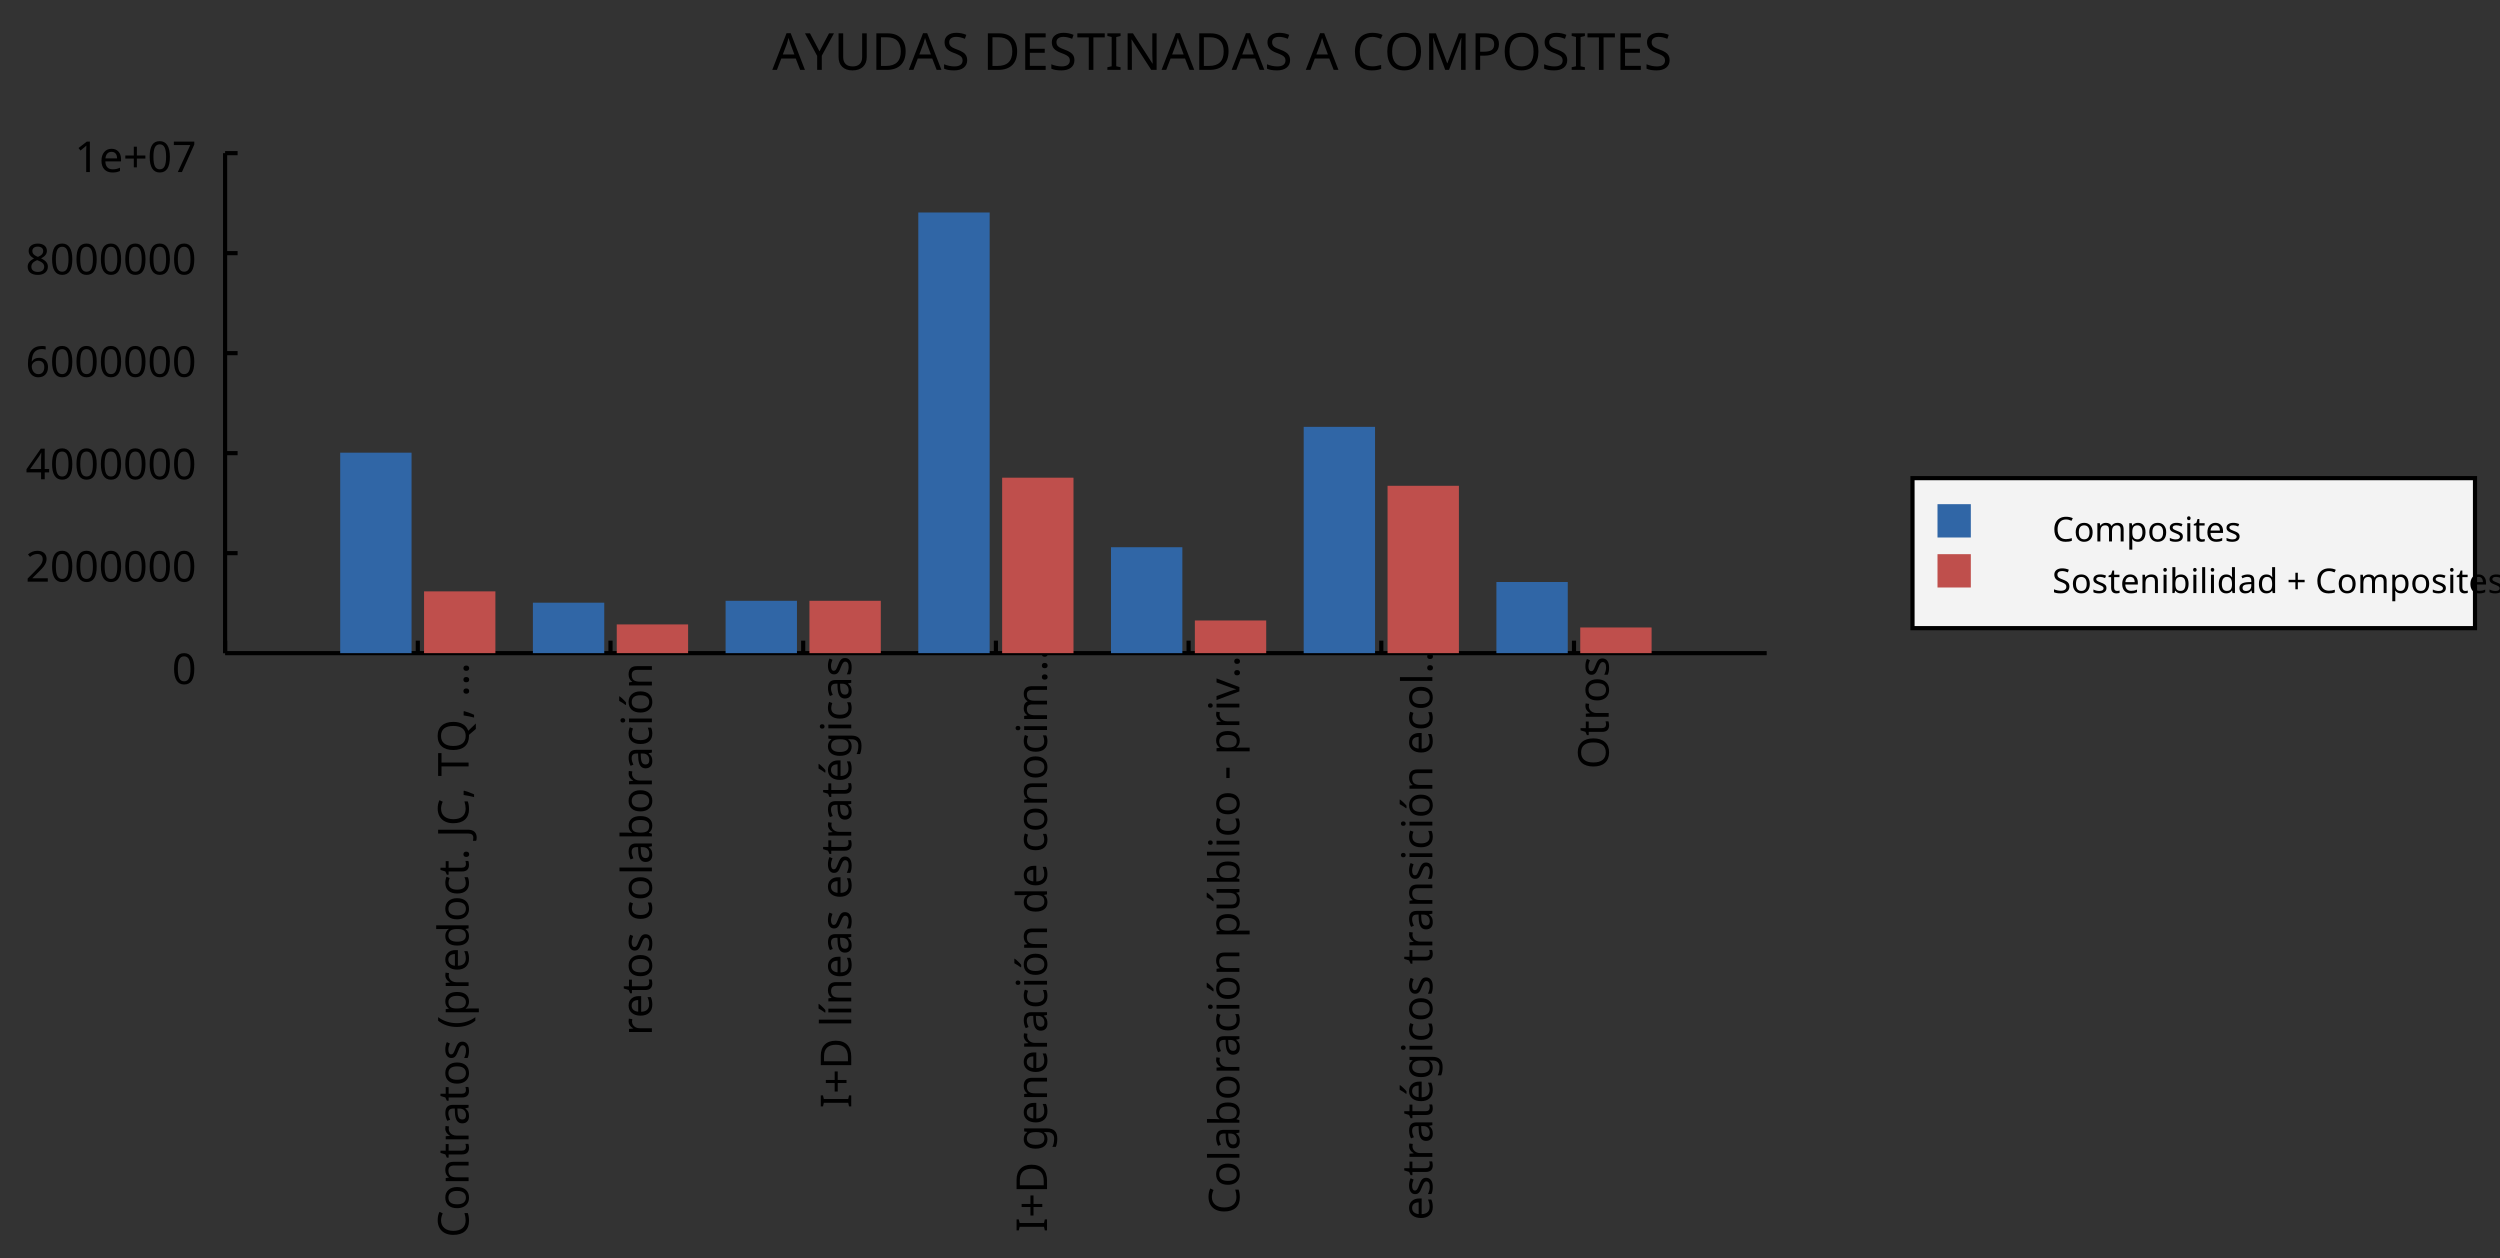 <?xml version="1.0"?>
<svg xmlns="http://www.w3.org/2000/svg" version="1.1" xmlns:xlink="http://www.w3.org/1999/xlink" fill="black" stroke="none" width="600" height="302" viewBox="0 0 600 302">
	<rect x="0" y="0" width="600" height="302" fill="#333333" stroke="none"/>
	<defs>
		<path fill="black" d="  M 1116,0  L 940,-453  L 360,-453  L 186,0  L 0,0  L 571,-1468  L 737,-1468  L 1307,0  L 1116,0  Z   M 885,-616  L 721,-1059  L 651,-1278  Q 621,-1158 588,-1059  L 422,-616  L 885,-616  Z    " id="r65" />
		<path fill="black" d="  M 580,-743  L 961,-1462  L 1159,-1462  L 672,-567  L 672,0  L 487,0  L 487,-559  L 0,-1462  L 201,-1462  L 580,-743  Z    " id="r89" />
		<path fill="black" d="  M 1311,-1462  L 1311,-516  Q 1311,-266 1160,-123  Q 1009,20 741,20  Q 476,20 330,-124  Q 184,-269 184,-520  L 184,-1462  L 369,-1462  L 369,-514  Q 369,-335 464,-237  Q 560,-139 752,-139  Q 933,-139 1030,-236  Q 1128,-333 1128,-516  L 1128,-1462  L 1311,-1462  Z    " id="r85" />
		<path fill="black" d="  M 1370,-745  Q 1370,-383 1172,-191  Q 975,0 606,0  L 199,0  L 199,-1462  L 649,-1462  Q 990,-1462 1180,-1274  Q 1370,-1087 1370,-745  Z   M 1176,-739  Q 1176,-1018 1038,-1161  Q 901,-1305 623,-1305  L 383,-1305  L 383,-158  L 582,-158  Q 1176,-158 1176,-739  Z    " id="r68" />
		<path fill="black" d="  M 1028,-391  Q 1028,-200 890,-90  Q 752,20 506,20  Q 246,20 104,-49  L 104,-225  Q 197,-185 307,-162  Q 418,-139 514,-139  Q 678,-139 761,-202  Q 844,-265 844,-375  Q 844,-448 814,-495  Q 784,-542 713,-583  Q 643,-624 500,-676  Q 297,-750 210,-850  Q 123,-951 123,-1110  Q 123,-1281 251,-1382  Q 380,-1483 590,-1483  Q 809,-1483 993,-1401  L 936,-1243  Q 748,-1321 586,-1321  Q 456,-1321 382,-1265  Q 309,-1209 309,-1108  Q 309,-1036 337,-988  Q 366,-941 429,-902  Q 493,-863 629,-813  Q 792,-753 872,-696  Q 952,-640 990,-566  Q 1028,-493 1028,-391  Z    " id="r83" />
		<path fill="black" d="  M 1016,0  L 199,0  L 199,-1462  L 1016,-1462  L 1016,-1300  L 383,-1300  L 383,-844  L 979,-844  L 979,-684  L 383,-684  L 383,-162  L 1016,-162  L 1016,0  Z    " id="r69" />
		<path fill="black" d="  M 662,0  L 477,0  L 477,-1300  L 20,-1300  L 20,-1462  L 1116,-1462  L 1116,-1300  L 662,-1300  L 662,0  Z    " id="r84" />
		<path fill="black" d="  M 610,0  L 82,0  L 82,-106  L 254,-145  L 254,-1315  L 82,-1356  L 82,-1462  L 610,-1462  L 610,-1356  L 438,-1315  L 438,-145  L 610,-106  L 610,0  Z    " id="r73" />
		<path fill="black" d="  M 1358,0  L 1143,0  L 360,-1214  L 352,-1214  L 357,-1133  Q 369,-951 369,-817  L 369,0  L 199,0  L 199,-1462  L 412,-1462  L 457,-1391  L 937,-649  L 1192,-252  L 1200,-252  Q 1198,-276 1192,-423  Q 1186,-571 1186,-637  L 1186,-1462  L 1358,-1462  L 1358,0  Z    " id="r78" />
		<path fill="black" d="  M 825,-1321  Q 589,-1321 454,-1163  Q 319,-1005 319,-731  Q 319,-448 450,-294  Q 581,-141 823,-141  Q 979,-141 1174,-199  L 1174,-39  Q 1081,-5 995,7  Q 909,20 797,20  Q 474,20 299,-176  Q 125,-373 125,-733  Q 125,-959 208,-1129  Q 292,-1299 451,-1391  Q 611,-1483 827,-1483  Q 1059,-1483 1231,-1397  L 1157,-1241  Q 982,-1321 825,-1321  Z    " id="r67" />
		<path fill="black" d="  M 1475,-733  Q 1475,-382 1297,-181  Q 1120,20 801,20  Q 478,20 301,-177  Q 125,-375 125,-735  Q 125,-1092 300,-1288  Q 476,-1485 803,-1485  Q 1121,-1485 1298,-1285  Q 1475,-1086 1475,-733  Z   M 319,-733  Q 319,-443 442,-291  Q 565,-139 801,-139  Q 1036,-139 1158,-289  Q 1280,-439 1280,-733  Q 1280,-1026 1159,-1174  Q 1038,-1323 803,-1323  Q 565,-1323 442,-1172  Q 319,-1022 319,-733  Z    " id="r79" />
		<path fill="black" d="  M 844,0  L 362,-1282  L 354,-1282  Q 369,-1122 369,-887  L 369,0  L 199,0  L 199,-1462  L 471,-1462  L 922,-264  L 930,-264  L 1389,-1462  L 1659,-1462  L 1659,0  L 1477,0  L 1477,-899  Q 1477,-1049 1491,-1280  L 1483,-1280  L 995,0  L 844,0  Z    " id="r77" />
		<path fill="black" d="  M 1135,-1032  Q 1135,-808 982,-688  Q 829,-569 551,-569  L 383,-569  L 383,0  L 199,0  L 199,-1462  L 586,-1462  Q 1135,-1462 1135,-1032  Z   M 383,-727  L 530,-727  Q 748,-727 846,-797  Q 944,-868 944,-1024  Q 944,-1165 853,-1235  Q 762,-1305 569,-1305  L 383,-1305  L 383,-727  Z    " id="r80" />
		<path fill="black" d="  M 1071,-733  Q 1071,-352 950,-166  Q 830,20 584,20  Q 346,20 223,-171  Q 100,-363 100,-733  Q 100,-1115 218,-1300  Q 337,-1485 584,-1485  Q 822,-1485 946,-1293  Q 1071,-1101 1071,-733  Z   M 281,-733  Q 281,-415 353,-274  Q 426,-133 584,-133  Q 744,-133 816,-277  Q 889,-422 889,-733  Q 889,-1041 816,-1186  Q 744,-1331 584,-1331  Q 424,-1331 352,-1189  Q 281,-1047 281,-733  Z    " id="r48" />
		<path fill="black" d="  M 584,-1483  Q 784,-1483 903,-1390  Q 1022,-1297 1022,-1133  Q 1022,-1023 955,-936  Q 889,-849 743,-774  Q 920,-688 994,-594  Q 1069,-501 1069,-379  Q 1069,-197 940,-88  Q 811,20 590,20  Q 356,20 228,-82  Q 100,-184 100,-373  Q 100,-623 403,-764  Q 267,-842 207,-932  Q 147,-1022 147,-1135  Q 147,-1294 266,-1388  Q 386,-1483 584,-1483  Z   M 276,-371  Q 276,-255 358,-189  Q 441,-123 586,-123  Q 729,-123 811,-190  Q 893,-258 893,-377  Q 893,-473 815,-548  Q 737,-623 553,-690  Q 408,-628 342,-552  Q 276,-476 276,-371  Z   M 582,-1337  Q 464,-1337 394,-1281  Q 324,-1225 324,-1126  Q 324,-1063 351,-1015  Q 378,-967 429,-929  Q 480,-891 592,-844  Q 729,-901 786,-969  Q 844,-1037 844,-1126  Q 844,-1226 773,-1281  Q 702,-1337 582,-1337  Z    " id="r56" />
		<path fill="black" d="  M 1128,-551  Q 1128,-282 992,-131  Q 856,20 616,20  Q 467,20 352,-49  Q 237,-119 175,-249  Q 113,-379 113,-551  Q 113,-819 247,-968  Q 381,-1118 623,-1118  Q 855,-1118 991,-965  Q 1128,-813 1128,-551  Z   M 299,-551  Q 299,-344 380,-236  Q 462,-129 621,-129  Q 778,-129 860,-236  Q 942,-344 942,-551  Q 942,-758 859,-862  Q 777,-967 618,-967  Q 299,-967 299,-551  Z    " id="r111" />
		<path fill="black" d="  M 922,0  L 922,-702  Q 922,-836 862,-901  Q 803,-967 676,-967  Q 507,-967 430,-873  Q 354,-780 354,-569  L 354,0  L 174,0  L 174,-1098  L 319,-1098  L 346,-948  L 356,-948  Q 407,-1029 499,-1073  Q 591,-1118 702,-1118  Q 904,-1118 1002,-1020  Q 1100,-922 1100,-715  L 1100,0  L 922,0  Z    " id="r110" />
		<path fill="black" d="  M 541,-127  Q 576,-127 623,-134  Q 670,-141 694,-150  L 694,-12  Q 669,-1 616,9  Q 564,20 510,20  Q 188,20 188,-319  L 188,-958  L 33,-958  L 33,-1044  L 190,-1116  L 262,-1350  L 369,-1350  L 369,-1098  L 686,-1098  L 686,-958  L 369,-958  L 369,-324  Q 369,-229 414,-178  Q 460,-127 541,-127  Z    " id="r116" />
		<path fill="black" d="  M 686,-1118  Q 759,-1118 815,-1106  L 793,-940  Q 732,-954 674,-954  Q 587,-954 512,-906  Q 438,-858 396,-773  Q 354,-689 354,-586  L 354,0  L 174,0  L 174,-1098  L 322,-1098  L 342,-897  L 350,-897  Q 413,-1006 499,-1062  Q 585,-1118 686,-1118  Z    " id="r114" />
		<path fill="black" d="  M 852,0  L 817,-156  L 809,-156  Q 727,-53 645,-16  Q 564,20 440,20  Q 278,20 186,-65  Q 94,-150 94,-305  Q 94,-639 621,-655  L 807,-662  L 807,-727  Q 807,-852 753,-911  Q 699,-971 580,-971  Q 493,-971 415,-945  Q 338,-919 270,-887  L 215,-1022  Q 298,-1066 396,-1091  Q 494,-1116 590,-1116  Q 789,-1116 886,-1028  Q 983,-940 983,-748  L 983,0  L 852,0  Z   M 481,-125  Q 632,-125 718,-206  Q 805,-288 805,-438  L 805,-537  L 643,-530  Q 454,-523 367,-470  Q 281,-417 281,-303  Q 281,-217 333,-171  Q 386,-125 481,-125  Z    " id="r97" />
		<path fill="black" d="  M 889,-303  Q 889,-149 774,-64  Q 659,20 451,20  Q 234,20 106,-49  L 106,-213  Q 287,-125 455,-125  Q 591,-125 653,-169  Q 715,-213 715,-287  Q 715,-352 655,-397  Q 596,-442 444,-500  Q 289,-560 226,-602  Q 163,-645 133,-698  Q 104,-751 104,-827  Q 104,-962 214,-1040  Q 324,-1118 516,-1118  Q 703,-1118 866,-1044  L 805,-901  Q 638,-971 504,-971  Q 392,-971 334,-935  Q 276,-900 276,-838  Q 276,-778 326,-738  Q 376,-699 559,-629  Q 696,-578 761,-534  Q 827,-490 858,-435  Q 889,-380 889,-303  Z    " id="r115" />
		<path fill="black" d="  M 82,-561  Q 82,-826 159,-1057  Q 237,-1288 383,-1462  L 553,-1462  Q 409,-1269 336,-1038  Q 264,-807 264,-563  Q 264,-323 338,-94  Q 412,135 551,324  L 383,324  Q 236,154 159,-73  Q 82,-300 82,-561  Z    " id="r40" />
		<path fill="black" d="  M 694,20  Q 473,20 354,-139  L 342,-139  L 346,-98  Q 354,-20 354,41  L 354,492  L 174,492  L 174,-1098  L 322,-1098  L 346,-948  L 354,-948  Q 418,-1038 502,-1078  Q 586,-1118 696,-1118  Q 910,-1118 1028,-969  Q 1147,-821 1147,-551  Q 1147,-282 1028,-131  Q 909,20 694,20  Z   M 664,-967  Q 501,-967 428,-875  Q 356,-783 354,-586  L 354,-551  Q 354,-328 428,-228  Q 502,-129 668,-129  Q 806,-129 883,-241  Q 961,-353 961,-553  Q 961,-754 883,-860  Q 806,-967 664,-967  Z    " id="r112" />
		<path fill="black" d="  M 641,20  Q 394,20 253,-129  Q 113,-279 113,-541  Q 113,-805 244,-961  Q 375,-1118 598,-1118  Q 805,-1118 928,-984  Q 1051,-851 1051,-623  L 1051,-514  L 299,-514  Q 304,-327 394,-230  Q 484,-133 649,-133  Q 737,-133 816,-148  Q 895,-164 1001,-209  L 1001,-51  Q 910,-12 830,4  Q 750,20 641,20  Z   M 596,-971  Q 467,-971 392,-888  Q 317,-805 303,-657  L 862,-657  Q 860,-811 791,-891  Q 722,-971 596,-971  Z    " id="r101" />
		<path fill="black" d="  M 563,20  Q 349,20 231,-128  Q 113,-276 113,-547  Q 113,-816 231,-967  Q 350,-1118 565,-1118  Q 786,-1118 905,-956  L 918,-956  Q 915,-976 910,-1036  Q 905,-1097 905,-1118  L 905,-1556  L 1085,-1556  L 1085,0  L 940,0  L 913,-147  L 905,-147  Q 790,20 563,20  Z   M 592,-129  Q 756,-129 831,-218  Q 907,-308 907,-512  L 907,-545  Q 907,-774 830,-871  Q 754,-969 590,-969  Q 451,-969 375,-858  Q 299,-748 299,-543  Q 299,-339 374,-234  Q 450,-129 592,-129  Z    " id="r100" />
		<path fill="black" d="  M 614,20  Q 377,20 245,-125  Q 113,-271 113,-543  Q 113,-819 246,-968  Q 380,-1118 627,-1118  Q 707,-1118 785,-1101  Q 864,-1085 915,-1059  L 860,-909  Q 721,-961 623,-961  Q 457,-961 378,-856  Q 299,-752 299,-545  Q 299,-346 378,-240  Q 457,-135 612,-135  Q 757,-135 897,-199  L 897,-39  Q 783,20 614,20  Z    " id="r99" />
		<path fill="black" d="  M 147,-111  Q 147,-177 179,-212  Q 212,-248 272,-248  Q 333,-248 367,-212  Q 401,-177 401,-111  Q 401,-46 367,-8  Q 333,29 272,29  Q 213,29 180,-8  Q 147,-45 147,-111  Z    " id="r46" />
		<path fill="black" d="  M -8,389  Q -102,389 -160,362  L -160,207  Q -89,227 -12,227  Q 88,227 138,166  Q 188,106 188,-8  L 188,-1462  L 373,-1462  L 373,-23  Q 373,175 274,282  Q 176,389 -8,389  Z    " id="r74" />
		<path fill="black" d="  M 379,-238  L 393,-215  Q 338,-1 217,264  L 84,264  Q 149,14 186,-238  L 379,-238  Z    " id="r44" />
		<path fill="black" d="  M 1475,-733  Q 1475,-456 1364,-271  Q 1253,-86 1049,-16  L 1399,348  L 1135,348  L 852,18  L 801,20  Q 478,20 301,-177  Q 125,-375 125,-735  Q 125,-1092 300,-1288  Q 476,-1485 803,-1485  Q 1121,-1485 1298,-1285  Q 1475,-1086 1475,-733  Z   M 319,-733  Q 319,-443 442,-291  Q 565,-139 801,-139  Q 1036,-139 1158,-289  Q 1280,-439 1280,-733  Q 1280,-1026 1159,-1174  Q 1038,-1323 803,-1323  Q 565,-1323 442,-1172  Q 319,-1022 319,-733  Z    " id="r81" />
		<path fill="black" d="  M 383,-760  L 602,-760  Q 780,-760 862,-830  Q 944,-900 944,-1038  Q 944,-1176 861,-1239  Q 778,-1303 592,-1303  L 383,-1303  L 383,-760  Z   M 383,-604  L 383,0  L 199,0  L 199,-1462  L 602,-1462  Q 874,-1462 1004,-1358  Q 1135,-1255 1135,-1047  Q 1135,-756 842,-655  L 1243,0  L 1028,0  L 674,-604  L 383,-604  Z    " id="r82" />
		<path fill="black" d="  M 532,-561  Q 532,-298 454,-71  Q 377,156 231,324  L 63,324  Q 202,136 276,-93  Q 350,-323 350,-563  Q 350,-807 277,-1038  Q 205,-1269 61,-1462  L 231,-1462  Q 378,-1287 455,-1055  Q 532,-824 532,-561  Z    " id="r41" />
		<path fill="black" d="  M 354,0  L 174,0  L 174,-1556  L 354,-1556  L 354,0  Z    " id="r108" />
		<path fill="black" d="  M 694,-1116  Q 911,-1116 1029,-966  Q 1147,-817 1147,-549  Q 1147,-277 1027,-128  Q 907,20 694,20  Q 583,20 496,-20  Q 409,-60 354,-139  L 340,-139  Q 309,-19 303,0  L 174,0  L 174,-1556  L 354,-1556  L 354,-1178  Q 354,-1065 344,-952  L 354,-952  Q 465,-1116 694,-1116  Z   M 664,-967  Q 498,-967 426,-873  Q 354,-779 354,-555  L 354,-547  Q 354,-322 427,-225  Q 501,-129 668,-129  Q 816,-129 888,-237  Q 961,-346 961,-551  Q 961,-759 888,-863  Q 815,-967 664,-967  Z    " id="r98" />
		<path fill="black" d="  M 354,0  L 174,0  L 174,-1098  L 354,-1098  L 354,0  Z   M 160,-1395  Q 160,-1455 190,-1482  Q 221,-1509 266,-1509  Q 308,-1509 339,-1482  Q 371,-1455 371,-1395  Q 371,-1336 339,-1308  Q 308,-1280 266,-1280  Q 221,-1280 190,-1308  Q 160,-1336 160,-1395  Z    " id="r105" />
		<path fill="black" d="  M 1128,-551  Q 1128,-282 992,-131  Q 856,20 616,20  Q 467,20 352,-49  Q 237,-119 175,-249  Q 113,-379 113,-551  Q 113,-819 247,-968  Q 381,-1118 623,-1118  Q 855,-1118 991,-965  Q 1128,-813 1128,-551  Z   M 299,-551  Q 299,-344 380,-236  Q 462,-129 621,-129  Q 778,-129 860,-236  Q 942,-344 942,-551  Q 942,-758 859,-862  Q 777,-967 618,-967  Q 299,-967 299,-551  Z   M 477,-1266  Q 515,-1314 573,-1402  Q 632,-1491 672,-1569  L 889,-1569  L 889,-1548  Q 845,-1484 752,-1387  Q 659,-1290 596,-1241  L 477,-1241  L 477,-1266  Z    " id="r243" />
		<path fill="black" d="  M 657,-795  L 1065,-795  L 1065,-649  L 657,-649  L 657,-227  L 510,-227  L 510,-649  L 102,-649  L 102,-795  L 510,-795  L 510,-1219  L 657,-1219  L 657,-795  Z    " id="r43" />
		<path fill="black" d="  M 354,0  L 174,0  L 174,-1098  L 354,-1098  L 354,0  Z   M 167,-1266  Q 205,-1314 263,-1402  Q 322,-1491 362,-1569  L 579,-1569  L 579,-1548  Q 535,-1484 442,-1387  Q 349,-1290 286,-1241  L 167,-1241  L 167,-1266  Z    " id="r237" />
		<path fill="black" d="  M 641,20  Q 394,20 253,-129  Q 113,-279 113,-541  Q 113,-805 244,-961  Q 375,-1118 598,-1118  Q 805,-1118 928,-984  Q 1051,-851 1051,-623  L 1051,-514  L 299,-514  Q 304,-327 394,-230  Q 484,-133 649,-133  Q 737,-133 816,-148  Q 895,-164 1001,-209  L 1001,-51  Q 910,-12 830,4  Q 750,20 641,20  Z   M 596,-971  Q 467,-971 392,-888  Q 317,-805 303,-657  L 862,-657  Q 860,-811 791,-891  Q 722,-971 596,-971  Z   M 467,-1266  Q 505,-1314 563,-1402  Q 622,-1491 662,-1569  L 879,-1569  L 879,-1548  Q 835,-1484 742,-1387  Q 649,-1290 586,-1241  L 467,-1241  L 467,-1266  Z    " id="r233" />
		<path fill="black" d="  M 592,-127  Q 758,-127 833,-216  Q 909,-306 909,-504  L 909,-547  Q 909,-767 833,-867  Q 757,-967 588,-967  Q 450,-967 374,-857  Q 299,-748 299,-545  Q 299,-341 372,-234  Q 446,-127 592,-127  Z   M 907,-10  L 913,-145  L 905,-145  Q 794,20 565,20  Q 352,20 232,-128  Q 113,-277 113,-547  Q 113,-812 233,-965  Q 354,-1118 563,-1118  Q 786,-1118 907,-952  L 918,-952  L 942,-1098  L 1085,-1098  L 1085,18  Q 1085,254 965,373  Q 846,492 594,492  Q 354,492 199,422  L 199,256  Q 359,342 604,342  Q 744,342 825,260  Q 907,178 907,33  L 907,-10  Z    " id="r103" />
		<path fill="black" d="  M 1571,0  L 1571,-707  Q 1571,-967 1348,-967  Q 1195,-967 1123,-878  Q 1051,-789 1051,-606  L 1051,0  L 872,0  L 872,-707  Q 872,-837 817,-902  Q 763,-967 647,-967  Q 495,-967 424,-874  Q 354,-781 354,-569  L 354,0  L 174,0  L 174,-1098  L 319,-1098  L 346,-948  L 356,-948  Q 403,-1028 488,-1073  Q 574,-1118 680,-1118  Q 938,-1118 1016,-934  L 1026,-934  Q 1079,-1022 1170,-1070  Q 1262,-1118 1378,-1118  Q 1564,-1118 1656,-1022  Q 1749,-926 1749,-715  L 1749,0  L 1571,0  Z    " id="r109" />
		<path fill="black" d="  M 344,-1098  L 344,-391  Q 344,-258 403,-193  Q 463,-129 588,-129  Q 757,-129 834,-223  Q 911,-317 911,-526  L 911,-1098  L 1092,-1098  L 1092,0  L 944,0  L 918,-145  L 909,-145  Q 860,-66 770,-23  Q 680,20 561,20  Q 363,20 262,-75  Q 162,-170 162,-379  L 162,-1098  L 344,-1098  Z   M 504,-1266  Q 542,-1314 600,-1402  Q 659,-1491 699,-1569  L 916,-1569  L 916,-1548  Q 872,-1484 779,-1387  Q 686,-1290 623,-1241  L 504,-1241  L 504,-1266  Z    " id="r250" />
		<path fill="black" d="  M 82,-469  L 82,-629  L 578,-629  L 578,-469  L 82,-469  Z    " id="r45" />
		<path fill="black" d="  M 416,0  L 0,-1098  L 193,-1098  L 426,-451  Q 495,-256 514,-160  L 522,-160  Q 525,-173 529,-189  Q 534,-206 540,-225  Q 546,-245 614,-451  L 848,-1098  L 1040,-1098  L 623,0  L 416,0  Z    " id="r118" />
		<path fill="black" d="  M 2,-1098  L 195,-1098  L 432,-473  Q 507,-269 524,-174  L 532,-174  Q 541,-211 573,-312  Q 605,-414 627,-475  L 850,-1098  L 1044,-1098  L 571,152  Q 502,334 407,413  Q 312,492 172,492  Q 97,492 23,475  L 23,332  Q 73,344 143,344  Q 229,344 289,296  Q 349,249 387,150  L 444,4  L 2,-1098  Z    " id="r121" />
		<path fill="black" d="  M 727,0  L 551,0  L 551,-1022  Q 551,-1158 559,-1274  Q 531,-1244 499,-1218  Q 397,-1133 276,-1034  L 182,-1155  L 578,-1462  L 727,-1462  L 727,0  Z    " id="r49" />
		<path fill="black" d="  M 1065,0  L 98,0  L 98,-150  L 481,-537  Q 654,-712 710,-787  Q 766,-862 793,-932  Q 821,-1002 821,-1083  Q 821,-1199 752,-1264  Q 683,-1329 563,-1329  Q 473,-1329 392,-1299  Q 312,-1269 211,-1190  L 115,-1311  Q 320,-1483 563,-1483  Q 767,-1483 886,-1378  Q 1006,-1274 1006,-1094  Q 1006,-998 971,-908  Q 936,-819 866,-726  Q 796,-634 631,-473  L 326,-172  L 326,-164  L 1065,-164  L 1065,0  Z    " id="r50" />
		<path fill="black" d="  M 1065,-838  Q 1065,20 393,20  Q 277,20 209,0  L 209,-154  Q 286,-127 389,-127  Q 552,-127 658,-192  Q 764,-258 819,-383  Q 875,-509 883,-717  L 870,-717  Q 758,-547 522,-547  Q 329,-547 215,-664  Q 102,-782 102,-989  Q 102,-1215 229,-1349  Q 356,-1483 569,-1483  Q 719,-1483 831,-1406  Q 944,-1330 1004,-1183  Q 1065,-1037 1065,-838  Z   M 569,-1331  Q 433,-1331 357,-1242  Q 281,-1153 281,-991  Q 281,-845 352,-767  Q 424,-690 561,-690  Q 651,-690 725,-726  Q 799,-763 841,-825  Q 883,-887 883,-956  Q 883,-1056 843,-1143  Q 804,-1230 733,-1280  Q 662,-1331 569,-1331  Z    " id="r57" />
		<path fill="black" d="  M 113,-625  Q 113,-1483 782,-1483  Q 898,-1483 963,-1464  L 963,-1311  Q 887,-1335 786,-1335  Q 553,-1335 429,-1193  Q 306,-1051 293,-743  L 305,-743  Q 415,-915 651,-915  Q 849,-915 962,-795  Q 1075,-675 1075,-471  Q 1075,-244 950,-112  Q 825,20 610,20  Q 460,20 347,-56  Q 235,-132 174,-278  Q 113,-425 113,-625  Z   M 608,-131  Q 747,-131 822,-220  Q 897,-309 897,-471  Q 897,-617 824,-695  Q 751,-774 614,-774  Q 527,-774 454,-738  Q 382,-702 338,-638  Q 295,-574 295,-506  Q 295,-406 335,-318  Q 375,-231 446,-181  Q 517,-131 608,-131  Z    " id="r54" />
		<path fill="black" d="  M 1010,-1120  Q 1010,-980 931,-890  Q 853,-800 707,-770  L 707,-762  Q 882,-740 968,-650  Q 1055,-560 1055,-416  Q 1055,-207 910,-93  Q 765,20 494,20  Q 378,20 280,3  Q 183,-14 92,-59  L 92,-227  Q 185,-181 291,-156  Q 397,-131 496,-131  Q 866,-131 866,-420  Q 866,-678 457,-678  L 315,-678  L 315,-831  L 459,-831  Q 631,-831 728,-904  Q 825,-978 825,-1108  Q 825,-1213 754,-1272  Q 684,-1331 559,-1331  Q 462,-1331 379,-1304  Q 297,-1278 190,-1208  L 100,-1331  Q 190,-1402 307,-1442  Q 425,-1483 557,-1483  Q 771,-1483 890,-1385  Q 1010,-1288 1010,-1120  Z    " id="r51" />
		<path fill="black" d="  M 1130,-332  L 918,-332  L 918,0  L 743,0  L 743,-332  L 43,-332  L 43,-485  L 731,-1470  L 918,-1470  L 918,-494  L 1130,-494  L 1130,-332  Z   M 743,-494  L 743,-954  Q 743,-1091 754,-1278  L 745,-1278  Q 734,-1252 706,-1200  Q 679,-1148 657,-1118  L 219,-494  L 743,-494  Z    " id="r52" />
		<path fill="black" d="  M 563,-897  Q 792,-897 923,-782  Q 1055,-667 1055,-467  Q 1055,-239 910,-109  Q 765,20 508,20  Q 263,20 129,-59  L 129,-229  Q 203,-185 307,-159  Q 411,-133 510,-133  Q 682,-133 776,-215  Q 870,-297 870,-449  Q 870,-745 504,-745  Q 386,-745 254,-715  L 164,-772  L 219,-1462  L 952,-1462  L 952,-1298  L 373,-1298  L 338,-874  Q 453,-897 563,-897  Z    " id="r53" />
		<path fill="black" d="  M 279,0  L 879,-1298  L 90,-1298  L 90,-1462  L 1071,-1462  L 1071,-1323  L 477,0  L 279,0  Z    " id="r55" />
		<path fill="black" d="  M 1317,0  L 1133,0  L 1133,-682  L 383,-682  L 383,0  L 199,0  L 199,-1462  L 383,-1462  L 383,-844  L 1133,-844  L 1133,-1462  L 1317,-1462  L 1317,0  Z    " id="r72" />
		<path fill="black" d="  M 1116,0  L 940,-453  L 360,-453  L 186,0  L 0,0  L 571,-1468  L 737,-1468  L 1307,0  L 1116,0  Z   M 885,-616  L 721,-1059  L 651,-1278  Q 621,-1158 588,-1059  L 422,-616  L 885,-616  Z   M 798,-1581  Q 755,-1581 714,-1599  Q 673,-1618 633,-1639  Q 594,-1661 557,-1679  Q 521,-1698 487,-1698  Q 438,-1698 413,-1668  Q 388,-1639 374,-1579  L 270,-1579  Q 282,-1701 340,-1771  Q 398,-1841 495,-1841  Q 540,-1841 582,-1822  Q 625,-1804 664,-1782  Q 703,-1761 739,-1742  Q 775,-1724 807,-1724  Q 855,-1724 879,-1753  Q 904,-1783 919,-1843  L 1022,-1843  Q 1010,-1724 952,-1652  Q 894,-1581 798,-1581  Z    " id="r195" />
	</defs>
	<g class="b2" fill="black">
		<use class="b2" transform="scale(0.006)" xlink:href="#r65" x="30890.5" y="2795.72" />
		<use class="b2" transform="scale(0.006)" xlink:href="#r89" x="32199.5" y="2795.72" />
		<use class="b2" transform="scale(0.006)" xlink:href="#r85" x="33358.5" y="2795.72" />
		<use class="b2" transform="scale(0.006)" xlink:href="#r68" x="34855.5" y="2795.72" />
		<use class="b2" transform="scale(0.006)" xlink:href="#r65" x="36350.5" y="2795.72" />
		<use class="b2" transform="scale(0.006)" xlink:href="#r83" x="37659.5" y="2795.72" />
		<use class="b2" transform="scale(0.006)" xlink:href="#r68" x="39315.5" y="2795.72" />
		<use class="b2" transform="scale(0.006)" xlink:href="#r69" x="40810.5" y="2795.72" />
		<use class="b2" transform="scale(0.006)" xlink:href="#r83" x="41949.5" y="2795.72" />
		<use class="b2" transform="scale(0.006)" xlink:href="#r84" x="43073.5" y="2795.72" />
		<use class="b2" transform="scale(0.006)" xlink:href="#r73" x="44212.5" y="2795.72" />
		<use class="b2" transform="scale(0.006)" xlink:href="#r78" x="44906.5" y="2795.72" />
		<use class="b2" transform="scale(0.006)" xlink:href="#r65" x="46462.5" y="2795.72" />
		<use class="b2" transform="scale(0.006)" xlink:href="#r68" x="47771.5" y="2795.72" />
		<use class="b2" transform="scale(0.006)" xlink:href="#r65" x="49266.5" y="2795.72" />
		<use class="b2" transform="scale(0.006)" xlink:href="#r83" x="50575.5" y="2795.72" />
		<use class="b2" transform="scale(0.006)" xlink:href="#r65" x="52231.5" y="2795.72" />
		<use class="b2" transform="scale(0.006)" xlink:href="#r67" x="54072.5" y="2795.72" />
		<use class="b2" transform="scale(0.006)" xlink:href="#r79" x="55366.5" y="2795.72" />
		<use class="b2" transform="scale(0.006)" xlink:href="#r77" x="56965.5" y="2795.72" />
		<use class="b2" transform="scale(0.006)" xlink:href="#r80" x="58823.5" y="2795.72" />
		<use class="b2" transform="scale(0.006)" xlink:href="#r79" x="60062.5" y="2795.72" />
		<use class="b2" transform="scale(0.006)" xlink:href="#r83" x="61661.5" y="2795.72" />
		<use class="b2" transform="scale(0.006)" xlink:href="#r73" x="62785.5" y="2795.72" />
		<use class="b2" transform="scale(0.006)" xlink:href="#r84" x="63479.5" y="2795.72" />
		<use class="b2" transform="scale(0.006)" xlink:href="#r69" x="64618.5" y="2795.72" />
		<use class="b2" transform="scale(0.006)" xlink:href="#r83" x="65757.5" y="2795.72" />
	</g>
	<g class="b2" transform=" rotate(-90,54.024,164.755)" fill="black" />
	<line class="b2" x1="54.024" y1="156.755" x2="54.024" y2="153.755" stroke-width="1" stroke="black" />
	<g class="b2" transform=" rotate(-90,105.272,299.526)" fill="black">
		<use class="b2" transform="scale(0.005)" xlink:href="#r67" x="21559.764" y="61342.852" />
		<use class="b2" transform="scale(0.005)" xlink:href="#r111" x="22853.764" y="61342.852" />
		<use class="b2" transform="scale(0.005)" xlink:href="#r110" x="24092.764" y="61342.852" />
		<use class="b2" transform="scale(0.005)" xlink:href="#r116" x="25358.764" y="61342.852" />
		<use class="b2" transform="scale(0.005)" xlink:href="#r114" x="26097.764" y="61342.852" />
		<use class="b2" transform="scale(0.005)" xlink:href="#r97" x="26943.762" y="61342.852" />
		<use class="b2" transform="scale(0.005)" xlink:href="#r116" x="28092.762" y="61342.852" />
		<use class="b2" transform="scale(0.005)" xlink:href="#r111" x="28831.762" y="61342.852" />
		<use class="b2" transform="scale(0.005)" xlink:href="#r115" x="30070.762" y="61342.852" />
		<use class="b2" transform="scale(0.005)" xlink:href="#r40" x="31583.762" y="61342.852" />
		<use class="b2" transform="scale(0.005)" xlink:href="#r112" x="32197.762" y="61342.852" />
		<use class="b2" transform="scale(0.005)" xlink:href="#r114" x="33457.762" y="61342.852" />
		<use class="b2" transform="scale(0.005)" xlink:href="#r101" x="34303.762" y="61342.852" />
		<use class="b2" transform="scale(0.005)" xlink:href="#r100" x="35458.762" y="61342.852" />
		<use class="b2" transform="scale(0.005)" xlink:href="#r111" x="36718.762" y="61342.852" />
		<use class="b2" transform="scale(0.005)" xlink:href="#r99" x="37957.762" y="61342.852" />
		<use class="b2" transform="scale(0.005)" xlink:href="#r116" x="38940.762" y="61342.852" />
		<use class="b2" transform="scale(0.005)" xlink:href="#r46" x="39679.762" y="61342.852" />
		<use class="b2" transform="scale(0.005)" xlink:href="#r74" x="40760.762" y="61342.852" />
		<use class="b2" transform="scale(0.005)" xlink:href="#r67" x="41319.762" y="61342.852" />
		<use class="b2" transform="scale(0.005)" xlink:href="#r44" x="42613.762" y="61342.852" />
		<use class="b2" transform="scale(0.005)" xlink:href="#r84" x="43694.762" y="61342.852" />
		<use class="b2" transform="scale(0.005)" xlink:href="#r81" x="44833.762" y="61342.852" />
		<use class="b2" transform="scale(0.005)" xlink:href="#r44" x="46432.762" y="61342.852" />
		<use class="b2" transform="scale(0.005)" xlink:href="#r46" x="47513.762" y="61342.852" />
		<use class="b2" transform="scale(0.005)" xlink:href="#r46" x="48062.762" y="61342.852" />
		<use class="b2" transform="scale(0.005)" xlink:href="#r46" x="48611.762" y="61342.852" />
	</g>
	<line class="b2" x1="100.272" y1="156.755" x2="100.272" y2="153.755" stroke-width="1" stroke="black" />
	<g class="b2" transform=" rotate(-90,150.4,252.162)" fill="black">
		<use class="b2" transform="scale(0.005)" xlink:href="#r114" x="30801.824" y="51642.852" />
		<use class="b2" transform="scale(0.005)" xlink:href="#r101" x="31647.824" y="51642.852" />
		<use class="b2" transform="scale(0.005)" xlink:href="#r116" x="32802.824" y="51642.852" />
		<use class="b2" transform="scale(0.005)" xlink:href="#r111" x="33541.824" y="51642.852" />
		<use class="b2" transform="scale(0.005)" xlink:href="#r115" x="34780.824" y="51642.852" />
		<use class="b2" transform="scale(0.005)" xlink:href="#r99" x="36293.824" y="51642.852" />
		<use class="b2" transform="scale(0.005)" xlink:href="#r111" x="37276.824" y="51642.852" />
		<use class="b2" transform="scale(0.005)" xlink:href="#r108" x="38515.824" y="51642.852" />
		<use class="b2" transform="scale(0.005)" xlink:href="#r97" x="39043.824" y="51642.852" />
		<use class="b2" transform="scale(0.005)" xlink:href="#r98" x="40192.824" y="51642.852" />
		<use class="b2" transform="scale(0.005)" xlink:href="#r111" x="41452.824" y="51642.852" />
		<use class="b2" transform="scale(0.005)" xlink:href="#r114" x="42691.824" y="51642.852" />
		<use class="b2" transform="scale(0.005)" xlink:href="#r97" x="43537.824" y="51642.852" />
		<use class="b2" transform="scale(0.005)" xlink:href="#r99" x="44686.824" y="51642.852" />
		<use class="b2" transform="scale(0.005)" xlink:href="#r105" x="45669.824" y="51642.852" />
		<use class="b2" transform="scale(0.005)" xlink:href="#r243" x="46197.824" y="51642.852" />
		<use class="b2" transform="scale(0.005)" xlink:href="#r110" x="47436.824" y="51642.852" />
	</g>
	<line class="b2" x1="146.52" y1="156.755" x2="146.52" y2="153.755" stroke-width="1" stroke="black" />
	<g class="b2" transform=" rotate(-90,197.8,270.693)" fill="black">
		<use class="b2" transform="scale(0.005)" xlink:href="#r73" x="40509.387" y="55437.852" />
		<use class="b2" transform="scale(0.005)" xlink:href="#r43" x="41203.387" y="55437.852" />
		<use class="b2" transform="scale(0.005)" xlink:href="#r68" x="42374.387" y="55437.852" />
		<use class="b2" transform="scale(0.005)" xlink:href="#r108" x="44401.387" y="55437.852" />
		<use class="b2" transform="scale(0.005)" xlink:href="#r237" x="44929.387" y="55437.852" />
		<use class="b2" transform="scale(0.005)" xlink:href="#r110" x="45457.387" y="55437.852" />
		<use class="b2" transform="scale(0.005)" xlink:href="#r101" x="46723.387" y="55437.852" />
		<use class="b2" transform="scale(0.005)" xlink:href="#r97" x="47878.387" y="55437.852" />
		<use class="b2" transform="scale(0.005)" xlink:href="#r115" x="49027.387" y="55437.852" />
		<use class="b2" transform="scale(0.005)" xlink:href="#r101" x="50540.387" y="55437.852" />
		<use class="b2" transform="scale(0.005)" xlink:href="#r115" x="51695.387" y="55437.852" />
		<use class="b2" transform="scale(0.005)" xlink:href="#r116" x="52676.387" y="55437.852" />
		<use class="b2" transform="scale(0.005)" xlink:href="#r114" x="53415.387" y="55437.852" />
		<use class="b2" transform="scale(0.005)" xlink:href="#r97" x="54261.387" y="55437.852" />
		<use class="b2" transform="scale(0.005)" xlink:href="#r116" x="55410.387" y="55437.852" />
		<use class="b2" transform="scale(0.005)" xlink:href="#r233" x="56149.387" y="55437.852" />
		<use class="b2" transform="scale(0.005)" xlink:href="#r103" x="57304.387" y="55437.852" />
		<use class="b2" transform="scale(0.005)" xlink:href="#r105" x="58564.387" y="55437.852" />
		<use class="b2" transform="scale(0.005)" xlink:href="#r99" x="59092.387" y="55437.852" />
		<use class="b2" transform="scale(0.005)" xlink:href="#r97" x="60075.387" y="55437.852" />
		<use class="b2" transform="scale(0.005)" xlink:href="#r115" x="61224.387" y="55437.852" />
	</g>
	<line class="b2" x1="192.768" y1="156.755" x2="192.768" y2="153.755" stroke-width="1" stroke="black" />
	<g class="b2" transform=" rotate(-90,244.048,301.562)" fill="black">
		<use class="b2" transform="scale(0.005)" xlink:href="#r73" x="49980.949" y="61759.852" />
		<use class="b2" transform="scale(0.005)" xlink:href="#r43" x="50674.949" y="61759.852" />
		<use class="b2" transform="scale(0.005)" xlink:href="#r68" x="51845.949" y="61759.852" />
		<use class="b2" transform="scale(0.005)" xlink:href="#r103" x="53872.949" y="61759.852" />
		<use class="b2" transform="scale(0.005)" xlink:href="#r101" x="55132.949" y="61759.852" />
		<use class="b2" transform="scale(0.005)" xlink:href="#r110" x="56287.949" y="61759.852" />
		<use class="b2" transform="scale(0.005)" xlink:href="#r101" x="57553.949" y="61759.852" />
		<use class="b2" transform="scale(0.005)" xlink:href="#r114" x="58708.949" y="61759.852" />
		<use class="b2" transform="scale(0.005)" xlink:href="#r97" x="59554.949" y="61759.852" />
		<use class="b2" transform="scale(0.005)" xlink:href="#r99" x="60703.949" y="61759.852" />
		<use class="b2" transform="scale(0.005)" xlink:href="#r105" x="61686.949" y="61759.852" />
		<use class="b2" transform="scale(0.005)" xlink:href="#r243" x="62214.949" y="61759.852" />
		<use class="b2" transform="scale(0.005)" xlink:href="#r110" x="63453.949" y="61759.852" />
		<use class="b2" transform="scale(0.005)" xlink:href="#r100" x="65251.949" y="61759.852" />
		<use class="b2" transform="scale(0.005)" xlink:href="#r101" x="66511.953" y="61759.852" />
		<use class="b2" transform="scale(0.005)" xlink:href="#r99" x="68198.953" y="61759.852" />
		<use class="b2" transform="scale(0.005)" xlink:href="#r111" x="69181.953" y="61759.852" />
		<use class="b2" transform="scale(0.005)" xlink:href="#r110" x="70420.953" y="61759.852" />
		<use class="b2" transform="scale(0.005)" xlink:href="#r111" x="71686.953" y="61759.852" />
		<use class="b2" transform="scale(0.005)" xlink:href="#r99" x="72925.953" y="61759.852" />
		<use class="b2" transform="scale(0.005)" xlink:href="#r105" x="73908.953" y="61759.852" />
		<use class="b2" transform="scale(0.005)" xlink:href="#r109" x="74436.953" y="61759.852" />
		<use class="b2" transform="scale(0.005)" xlink:href="#r46" x="76351.953" y="61759.852" />
		<use class="b2" transform="scale(0.005)" xlink:href="#r46" x="76900.953" y="61759.852" />
		<use class="b2" transform="scale(0.005)" xlink:href="#r46" x="77449.953" y="61759.852" />
	</g>
	<line class="b2" x1="239.016" y1="156.755" x2="239.016" y2="153.755" stroke-width="1" stroke="black" />
	<g class="b2" transform=" rotate(-90,290.295,298.349)" fill="black">
		<use class="b2" transform="scale(0.005)" xlink:href="#r67" x="59452.512" y="61101.852" />
		<use class="b2" transform="scale(0.005)" xlink:href="#r111" x="60746.512" y="61101.852" />
		<use class="b2" transform="scale(0.005)" xlink:href="#r108" x="61985.512" y="61101.852" />
		<use class="b2" transform="scale(0.005)" xlink:href="#r97" x="62513.512" y="61101.852" />
		<use class="b2" transform="scale(0.005)" xlink:href="#r98" x="63662.512" y="61101.852" />
		<use class="b2" transform="scale(0.005)" xlink:href="#r111" x="64922.512" y="61101.852" />
		<use class="b2" transform="scale(0.005)" xlink:href="#r114" x="66161.516" y="61101.852" />
		<use class="b2" transform="scale(0.005)" xlink:href="#r97" x="67007.516" y="61101.852" />
		<use class="b2" transform="scale(0.005)" xlink:href="#r99" x="68156.516" y="61101.852" />
		<use class="b2" transform="scale(0.005)" xlink:href="#r105" x="69139.516" y="61101.852" />
		<use class="b2" transform="scale(0.005)" xlink:href="#r243" x="69667.516" y="61101.852" />
		<use class="b2" transform="scale(0.005)" xlink:href="#r110" x="70906.516" y="61101.852" />
		<use class="b2" transform="scale(0.005)" xlink:href="#r112" x="72704.516" y="61101.852" />
		<use class="b2" transform="scale(0.005)" xlink:href="#r250" x="73964.516" y="61101.852" />
		<use class="b2" transform="scale(0.005)" xlink:href="#r98" x="75230.516" y="61101.852" />
		<use class="b2" transform="scale(0.005)" xlink:href="#r108" x="76490.516" y="61101.852" />
		<use class="b2" transform="scale(0.005)" xlink:href="#r105" x="77018.516" y="61101.852" />
		<use class="b2" transform="scale(0.005)" xlink:href="#r99" x="77546.516" y="61101.852" />
		<use class="b2" transform="scale(0.005)" xlink:href="#r111" x="78529.516" y="61101.852" />
		<use class="b2" transform="scale(0.005)" xlink:href="#r45" x="80300.516" y="61101.852" />
		<use class="b2" transform="scale(0.005)" xlink:href="#r112" x="81491.516" y="61101.852" />
		<use class="b2" transform="scale(0.005)" xlink:href="#r114" x="82751.516" y="61101.852" />
		<use class="b2" transform="scale(0.005)" xlink:href="#r105" x="83597.516" y="61101.852" />
		<use class="b2" transform="scale(0.005)" xlink:href="#r118" x="84125.516" y="61101.852" />
		<use class="b2" transform="scale(0.005)" xlink:href="#r46" x="85165.516" y="61101.852" />
		<use class="b2" transform="scale(0.005)" xlink:href="#r46" x="85714.516" y="61101.852" />
		<use class="b2" transform="scale(0.005)" xlink:href="#r46" x="86263.516" y="61101.852" />
	</g>
	<line class="b2" x1="285.264" y1="156.755" x2="285.264" y2="153.755" stroke-width="1" stroke="black" />
	<g class="b2" transform=" rotate(-90,336.543,300.966)" fill="black">
		<use class="b2" transform="scale(0.005)" xlink:href="#r101" x="68924.078" y="61637.852" />
		<use class="b2" transform="scale(0.005)" xlink:href="#r115" x="70079.078" y="61637.852" />
		<use class="b2" transform="scale(0.005)" xlink:href="#r116" x="71060.078" y="61637.852" />
		<use class="b2" transform="scale(0.005)" xlink:href="#r114" x="71799.078" y="61637.852" />
		<use class="b2" transform="scale(0.005)" xlink:href="#r97" x="72645.078" y="61637.852" />
		<use class="b2" transform="scale(0.005)" xlink:href="#r116" x="73794.078" y="61637.852" />
		<use class="b2" transform="scale(0.005)" xlink:href="#r233" x="74533.078" y="61637.852" />
		<use class="b2" transform="scale(0.005)" xlink:href="#r103" x="75688.078" y="61637.852" />
		<use class="b2" transform="scale(0.005)" xlink:href="#r105" x="76948.078" y="61637.852" />
		<use class="b2" transform="scale(0.005)" xlink:href="#r99" x="77476.078" y="61637.852" />
		<use class="b2" transform="scale(0.005)" xlink:href="#r111" x="78459.078" y="61637.852" />
		<use class="b2" transform="scale(0.005)" xlink:href="#r115" x="79698.078" y="61637.852" />
		<use class="b2" transform="scale(0.005)" xlink:href="#r116" x="81211.078" y="61637.852" />
		<use class="b2" transform="scale(0.005)" xlink:href="#r114" x="81950.078" y="61637.852" />
		<use class="b2" transform="scale(0.005)" xlink:href="#r97" x="82796.078" y="61637.852" />
		<use class="b2" transform="scale(0.005)" xlink:href="#r110" x="83945.078" y="61637.852" />
		<use class="b2" transform="scale(0.005)" xlink:href="#r115" x="85211.078" y="61637.852" />
		<use class="b2" transform="scale(0.005)" xlink:href="#r105" x="86192.078" y="61637.852" />
		<use class="b2" transform="scale(0.005)" xlink:href="#r99" x="86720.078" y="61637.852" />
		<use class="b2" transform="scale(0.005)" xlink:href="#r105" x="87703.078" y="61637.852" />
		<use class="b2" transform="scale(0.005)" xlink:href="#r243" x="88231.078" y="61637.852" />
		<use class="b2" transform="scale(0.005)" xlink:href="#r110" x="89470.078" y="61637.852" />
		<use class="b2" transform="scale(0.005)" xlink:href="#r101" x="91268.078" y="61637.852" />
		<use class="b2" transform="scale(0.005)" xlink:href="#r99" x="92423.078" y="61637.852" />
		<use class="b2" transform="scale(0.005)" xlink:href="#r111" x="93406.078" y="61637.852" />
		<use class="b2" transform="scale(0.005)" xlink:href="#r108" x="94645.078" y="61637.852" />
		<use class="b2" transform="scale(0.005)" xlink:href="#r46" x="95173.078" y="61637.852" />
		<use class="b2" transform="scale(0.005)" xlink:href="#r46" x="95722.078" y="61637.852" />
		<use class="b2" transform="scale(0.005)" xlink:href="#r46" x="96271.078" y="61637.852" />
	</g>
	<line class="b2" x1="331.512" y1="156.755" x2="331.512" y2="153.755" stroke-width="1" stroke="black" />
	<g class="b2" transform=" rotate(-90,381.434,193.74)" fill="black">
		<use class="b2" transform="scale(0.005)" xlink:href="#r79" x="78117.641" y="39677.852" />
		<use class="b2" transform="scale(0.005)" xlink:href="#r116" x="79716.641" y="39677.852" />
		<use class="b2" transform="scale(0.005)" xlink:href="#r114" x="80455.641" y="39677.852" />
		<use class="b2" transform="scale(0.005)" xlink:href="#r111" x="81301.641" y="39677.852" />
		<use class="b2" transform="scale(0.005)" xlink:href="#r115" x="82540.641" y="39677.852" />
	</g>
	<line class="b2" x1="377.759" y1="156.755" x2="377.759" y2="153.755" stroke-width="1" stroke="black" />
	<line class="b2" x1="54.024" y1="156.755" x2="54.024" y2="36.755" stroke-width="1" stroke="black" />
	<line class="b2" x1="54.024" y1="156.755" x2="424.007" y2="156.755" stroke-width="1" stroke="black" />
	<g class="b2" fill="black">
		<use class="b2" transform="scale(0.005)" xlink:href="#r48" x="8254.8" y="32835.949" />
	</g>
	<g class="b2" fill="black">
		<use class="b2" transform="scale(0.005)" xlink:href="#r50" x="1228.8" y="27920.75" />
		<use class="b2" transform="scale(0.005)" xlink:href="#r48" x="2399.8" y="27920.75" />
		<use class="b2" transform="scale(0.005)" xlink:href="#r48" x="3570.8" y="27920.75" />
		<use class="b2" transform="scale(0.005)" xlink:href="#r48" x="4741.8" y="27920.75" />
		<use class="b2" transform="scale(0.005)" xlink:href="#r48" x="5912.8" y="27920.75" />
		<use class="b2" transform="scale(0.005)" xlink:href="#r48" x="7083.8" y="27920.75" />
		<use class="b2" transform="scale(0.005)" xlink:href="#r48" x="8254.8" y="27920.75" />
	</g>
	<line class="b2" x1="54.024" y1="132.755" x2="57.024" y2="132.755" stroke-width="1" stroke="black" />
	<g class="b2" fill="black">
		<use class="b2" transform="scale(0.005)" xlink:href="#r52" x="1228.8" y="23005.551" />
		<use class="b2" transform="scale(0.005)" xlink:href="#r48" x="2399.8" y="23005.551" />
		<use class="b2" transform="scale(0.005)" xlink:href="#r48" x="3570.8" y="23005.551" />
		<use class="b2" transform="scale(0.005)" xlink:href="#r48" x="4741.8" y="23005.551" />
		<use class="b2" transform="scale(0.005)" xlink:href="#r48" x="5912.8" y="23005.551" />
		<use class="b2" transform="scale(0.005)" xlink:href="#r48" x="7083.8" y="23005.551" />
		<use class="b2" transform="scale(0.005)" xlink:href="#r48" x="8254.8" y="23005.551" />
	</g>
	<line class="b2" x1="54.024" y1="108.755" x2="57.024" y2="108.755" stroke-width="1" stroke="black" />
	<g class="b2" fill="black">
		<use class="b2" transform="scale(0.005)" xlink:href="#r54" x="1228.8" y="18090.35" />
		<use class="b2" transform="scale(0.005)" xlink:href="#r48" x="2399.8" y="18090.35" />
		<use class="b2" transform="scale(0.005)" xlink:href="#r48" x="3570.8" y="18090.35" />
		<use class="b2" transform="scale(0.005)" xlink:href="#r48" x="4741.8" y="18090.35" />
		<use class="b2" transform="scale(0.005)" xlink:href="#r48" x="5912.8" y="18090.35" />
		<use class="b2" transform="scale(0.005)" xlink:href="#r48" x="7083.8" y="18090.35" />
		<use class="b2" transform="scale(0.005)" xlink:href="#r48" x="8254.8" y="18090.35" />
	</g>
	<line class="b2" x1="54.024" y1="84.755" x2="57.024" y2="84.755" stroke-width="1" stroke="black" />
	<g class="b2" fill="black">
		<use class="b2" transform="scale(0.005)" xlink:href="#r56" x="1228.8" y="13175.144" />
		<use class="b2" transform="scale(0.005)" xlink:href="#r48" x="2399.8" y="13175.144" />
		<use class="b2" transform="scale(0.005)" xlink:href="#r48" x="3570.8" y="13175.144" />
		<use class="b2" transform="scale(0.005)" xlink:href="#r48" x="4741.8" y="13175.144" />
		<use class="b2" transform="scale(0.005)" xlink:href="#r48" x="5912.8" y="13175.144" />
		<use class="b2" transform="scale(0.005)" xlink:href="#r48" x="7083.8" y="13175.144" />
		<use class="b2" transform="scale(0.005)" xlink:href="#r48" x="8254.8" y="13175.144" />
	</g>
	<line class="b2" x1="54.024" y1="60.755" x2="57.024" y2="60.755" stroke-width="1" stroke="black" />
	<g class="b2" fill="black">
		<use class="b2" transform="scale(0.005)" xlink:href="#r49" x="3586.8" y="8259.95" />
		<use class="b2" transform="scale(0.005)" xlink:href="#r101" x="4757.8" y="8259.95" />
		<use class="b2" transform="scale(0.005)" xlink:href="#r43" x="5912.8" y="8259.95" />
		<use class="b2" transform="scale(0.005)" xlink:href="#r48" x="7083.8" y="8259.95" />
		<use class="b2" transform="scale(0.005)" xlink:href="#r55" x="8254.8" y="8259.95" />
	</g>
	<line class="b2" x1="54.024" y1="36.755" x2="57.024" y2="36.755" stroke-width="1" stroke="black" />
	<rect class="b2" x="81.648" y="108.642" width="17.124" height="48.113" fill="rgb(19%,40%,65%)" stroke="none" />
	<rect class="b2" x="127.896" y="144.646" width="17.124" height="12.109" fill="rgb(19%,40%,65%)" stroke="none" />
	<rect class="b2" x="174.144" y="144.19" width="17.124" height="12.565" fill="rgb(19%,40%,65%)" stroke="none" />
	<rect class="b2" x="220.392" y="50.999" width="17.124" height="105.756" fill="rgb(19%,40%,65%)" stroke="none" />
	<rect class="b2" x="266.64" y="131.333" width="17.124" height="25.422" fill="rgb(19%,40%,65%)" stroke="none" />
	<rect class="b2" x="312.888" y="102.444" width="17.124" height="54.311" fill="rgb(19%,40%,65%)" stroke="none" />
	<rect class="b2" x="359.136" y="139.684" width="17.124" height="17.071" fill="rgb(19%,40%,65%)" stroke="none" />
	<rect class="b2" x="101.772" y="141.93" width="17.124" height="14.825" fill="rgb(75%,31%,30%)" stroke="none" />
	<rect class="b2" x="148.02" y="149.86" width="17.124" height="6.895" fill="rgb(75%,31%,30%)" stroke="none" />
	<rect class="b2" x="194.268" y="144.19" width="17.124" height="12.565" fill="rgb(75%,31%,30%)" stroke="none" />
	<rect class="b2" x="240.516" y="114.648" width="17.124" height="42.107" fill="rgb(75%,31%,30%)" stroke="none" />
	<rect class="b2" x="286.764" y="148.914" width="17.124" height="7.842" fill="rgb(75%,31%,30%)" stroke="none" />
	<rect class="b2" x="333.012" y="116.59" width="17.124" height="40.165" fill="rgb(75%,31%,30%)" stroke="none" />
	<rect class="b2" x="379.259" y="150.596" width="17.124" height="6.159" fill="rgb(75%,31%,30%)" stroke="none" />
	<rect class="b2" x="459" y="114.755" width="135" height="36" fill="rgb(95%,95%,95%)" stroke="none" />
	<rect class="b2" x="459" y="114.755" width="135" height="36" stroke-width="1" stroke="black" fill="none" />
	<rect class="b2" x="465" y="121" width="8" height="8" fill="rgb(19%,40%,65%)" stroke="none" />
	<g class="b2" fill="black">
		<use class="b2" transform="scale(0.004)" xlink:href="#r67" x="123136" y="32488.5" />
		<use class="b2" transform="scale(0.004)" xlink:href="#r111" x="124430" y="32488.5" />
		<use class="b2" transform="scale(0.004)" xlink:href="#r109" x="125669" y="32488.5" />
		<use class="b2" transform="scale(0.004)" xlink:href="#r112" x="127584" y="32488.5" />
		<use class="b2" transform="scale(0.004)" xlink:href="#r111" x="128844" y="32488.5" />
		<use class="b2" transform="scale(0.004)" xlink:href="#r115" x="130083" y="32488.5" />
		<use class="b2" transform="scale(0.004)" xlink:href="#r105" x="131064" y="32488.5" />
		<use class="b2" transform="scale(0.004)" xlink:href="#r116" x="131592" y="32488.5" />
		<use class="b2" transform="scale(0.004)" xlink:href="#r101" x="132331" y="32488.5" />
		<use class="b2" transform="scale(0.004)" xlink:href="#r115" x="133486" y="32488.5" />
	</g>
	<rect class="b2" x="465" y="133" width="8" height="8" fill="rgb(75%,31%,30%)" stroke="none" />
	<g class="b2" fill="black">
		<use class="b2" transform="scale(0.004)" xlink:href="#r83" x="123136" y="35584" />
		<use class="b2" transform="scale(0.004)" xlink:href="#r111" x="124260" y="35584" />
		<use class="b2" transform="scale(0.004)" xlink:href="#r115" x="125499" y="35584" />
		<use class="b2" transform="scale(0.004)" xlink:href="#r116" x="126480" y="35584" />
		<use class="b2" transform="scale(0.004)" xlink:href="#r101" x="127219" y="35584" />
		<use class="b2" transform="scale(0.004)" xlink:href="#r110" x="128374" y="35584" />
		<use class="b2" transform="scale(0.004)" xlink:href="#r105" x="129640" y="35584" />
		<use class="b2" transform="scale(0.004)" xlink:href="#r98" x="130168" y="35584" />
		<use class="b2" transform="scale(0.004)" xlink:href="#r105" x="131428" y="35584" />
		<use class="b2" transform="scale(0.004)" xlink:href="#r108" x="131956" y="35584" />
		<use class="b2" transform="scale(0.004)" xlink:href="#r105" x="132484" y="35584" />
		<use class="b2" transform="scale(0.004)" xlink:href="#r100" x="133012" y="35584" />
		<use class="b2" transform="scale(0.004)" xlink:href="#r97" x="134272" y="35584" />
		<use class="b2" transform="scale(0.004)" xlink:href="#r100" x="135421" y="35584" />
		<use class="b2" transform="scale(0.004)" xlink:href="#r43" x="137213" y="35584" />
		<use class="b2" transform="scale(0.004)" xlink:href="#r67" x="138916" y="35584" />
		<use class="b2" transform="scale(0.004)" xlink:href="#r111" x="140210" y="35584" />
		<use class="b2" transform="scale(0.004)" xlink:href="#r109" x="141449" y="35584" />
		<use class="b2" transform="scale(0.004)" xlink:href="#r112" x="143364" y="35584" />
		<use class="b2" transform="scale(0.004)" xlink:href="#r111" x="144624" y="35584" />
		<use class="b2" transform="scale(0.004)" xlink:href="#r115" x="145863" y="35584" />
		<use class="b2" transform="scale(0.004)" xlink:href="#r105" x="146844" y="35584" />
		<use class="b2" transform="scale(0.004)" xlink:href="#r116" x="147372" y="35584" />
		<use class="b2" transform="scale(0.004)" xlink:href="#r101" x="148111" y="35584" />
		<use class="b2" transform="scale(0.004)" xlink:href="#r115" x="149266" y="35584" />
	</g>
	<c:chartSpace xmlns:c="http://schemas.openxmlformats.org/drawingml/2006/chart" xmlns:a="http://schemas.openxmlformats.org/drawingml/2006/main" xmlns:r="http://schemas.openxmlformats.org/officeDocument/2006/relationships" xmlns:c16r2="http://schemas.microsoft.com/office/drawing/2015/06/chart">
		<c:date1904 val="0" />
		<c:lang val="en-US" />
		<c:roundedCorners val="0" />
		<mc:AlternateContent xmlns:mc="http://schemas.openxmlformats.org/markup-compatibility/2006">
			<mc:Choice Requires="c14" xmlns:c14="http://schemas.microsoft.com/office/drawing/2007/8/2/chart">
				<c14:style val="102" />
			</mc:Choice>
			<mc:Fallback>
				<c:style val="2" />
			</mc:Fallback>
		</mc:AlternateContent>
		<c:chart>
			<c:title>
				<c:tx>
					<c:rich>
						<a:bodyPr rot="0" spcFirstLastPara="1" vertOverflow="ellipsis" vert="horz" wrap="square" anchor="ctr" anchorCtr="1" />
						<a:lstStyle />
						<a:p>
							<a:pPr>
								<a:defRPr sz="1800" b="1" i="0" u="none" strike="noStrike" kern="1200" cap="all" spc="50" baseline="0">
									<a:solidFill>
										<a:schemeClr val="tx1">
											<a:lumMod val="65000" />
											<a:lumOff val="35000" />
										</a:schemeClr>
									</a:solidFill>
									<a:latin typeface="+mn-lt" />
									<a:ea typeface="+mn-ea" />
									<a:cs typeface="+mn-cs" />
								</a:defRPr>
							</a:pPr>
							<a:r>
								<a:rPr lang="en-US" />
								<a:t>AYUDAS DESTINADAS A COMPOSITES </a:t>
							</a:r>
						</a:p>
					</c:rich>
				</c:tx>
				<c:overlay val="0" />
				<c:spPr>
					<a:noFill />
					<a:ln>
						<a:noFill />
					</a:ln>
					<a:effectLst />
				</c:spPr>
				<c:txPr>
					<a:bodyPr rot="0" spcFirstLastPara="1" vertOverflow="ellipsis" vert="horz" wrap="square" anchor="ctr" anchorCtr="1" />
					<a:lstStyle />
					<a:p>
						<a:pPr>
							<a:defRPr sz="1800" b="1" i="0" u="none" strike="noStrike" kern="1200" cap="all" spc="50" baseline="0">
								<a:solidFill>
									<a:schemeClr val="tx1">
										<a:lumMod val="65000" />
										<a:lumOff val="35000" />
									</a:schemeClr>
								</a:solidFill>
								<a:latin typeface="+mn-lt" />
								<a:ea typeface="+mn-ea" />
								<a:cs typeface="+mn-cs" />
							</a:defRPr>
						</a:pPr>
						<a:endParaRPr lang="en-US" />
					</a:p>
				</c:txPr>
			</c:title>
			<c:autoTitleDeleted val="0" />
			<c:plotArea>
				<c:layout>
					<c:manualLayout>
						<c:layoutTarget val="inner" />
						<c:xMode val="edge" />
						<c:yMode val="edge" />
						<c:x val="0.36" />
						<c:y val="0.117" />
						<c:w val="0.556" />
						<c:h val="0.72" />
					</c:manualLayout>
				</c:layout>
				<c:barChart>
					<c:barDir val="bar" />
					<c:grouping val="clustered" />
					<c:varyColors val="0" />
					<c:ser>
						<c:idx val="0" />
						<c:order val="0" />
						<c:tx>
							<c:strRef>
								<c:f>Hoja4!$D$2</c:f>
								<c:strCache>
									<c:ptCount val="1" />
									<c:pt idx="0">
										<c:v>Composites</c:v>
									</c:pt>
								</c:strCache>
							</c:strRef>
						</c:tx>
						<c:spPr>
							<a:gradFill flip="none" rotWithShape="1">
								<a:gsLst>
									<a:gs pos="0">
										<a:schemeClr val="accent1" />
									</a:gs>
									<a:gs pos="75000">
										<a:schemeClr val="accent1">
											<a:lumMod val="60000" />
											<a:lumOff val="40000" />
										</a:schemeClr>
									</a:gs>
									<a:gs pos="51000">
										<a:schemeClr val="accent1">
											<a:alpha val="75000" />
										</a:schemeClr>
									</a:gs>
									<a:gs pos="100000">
										<a:schemeClr val="accent1">
											<a:lumMod val="20000" />
											<a:lumOff val="80000" />
											<a:alpha val="15000" />
										</a:schemeClr>
									</a:gs>
								</a:gsLst>
								<a:lin ang="10800000" scaled="1" />
								<a:tileRect />
							</a:gradFill>
							<a:ln>
								<a:noFill />
							</a:ln>
							<a:effectLst />
						</c:spPr>
						<c:invertIfNegative val="0" />
						<c:dLbls>
							<c:spPr>
								<a:noFill />
								<a:ln>
									<a:noFill />
								</a:ln>
								<a:effectLst />
							</c:spPr>
							<c:txPr>
								<a:bodyPr rot="0" spcFirstLastPara="1" vertOverflow="ellipsis" vert="horz" wrap="square" lIns="38100" tIns="19050" rIns="38100" bIns="19050" anchor="ctr" anchorCtr="1">
									<a:spAutoFit />
								</a:bodyPr>
								<a:lstStyle />
								<a:p>
									<a:pPr>
										<a:defRPr sz="900" b="0" i="0" u="none" strike="noStrike" kern="1200" baseline="0">
											<a:solidFill>
												<a:schemeClr val="tx1">
													<a:lumMod val="75000" />
													<a:lumOff val="25000" />
												</a:schemeClr>
											</a:solidFill>
											<a:latin typeface="+mn-lt" />
											<a:ea typeface="+mn-ea" />
											<a:cs typeface="+mn-cs" />
										</a:defRPr>
									</a:pPr>
									<a:endParaRPr lang="en-US" />
								</a:p>
							</c:txPr>
							<c:showLegendKey val="0" />
							<c:showVal val="1" />
							<c:showCatName val="0" />
							<c:showSerName val="0" />
							<c:showPercent val="0" />
							<c:showBubbleSize val="0" />
							<c:showLeaderLines val="0" />
							<c:extLst>
								<c:ext uri="{CE6537A1-D6FC-4f65-9D91-7224C49458BB}" xmlns:c15="http://schemas.microsoft.com/office/drawing/2012/chart">
									<c15:showLeaderLines val="1" />
									<c15:leaderLines>
										<c:spPr>
											<a:ln w="9525">
												<a:solidFill>
													<a:schemeClr val="tx1">
														<a:lumMod val="35000" />
														<a:lumOff val="65000" />
													</a:schemeClr>
												</a:solidFill>
											</a:ln>
											<a:effectLst />
										</c:spPr>
									</c15:leaderLines>
								</c:ext>
							</c:extLst>
						</c:dLbls>
						<c:cat>
							<c:strRef>
								<c:f>Hoja4!$C$3:$C$9</c:f>
								<c:strCache>
									<c:ptCount val="7" />
									<c:pt idx="0">
										<c:v>Contratos (predoct. JC, TQ, RC, etc.)</c:v>
									</c:pt>
									<c:pt idx="1">
										<c:v>retos colaboración</c:v>
									</c:pt>
									<c:pt idx="2">
										<c:v>I+D líneas estratégicas</c:v>
									</c:pt>
									<c:pt idx="3">
										<c:v>I+D generación de conocimiento </c:v>
									</c:pt>
									<c:pt idx="4">
										<c:v>Colaboración público - privada </c:v>
									</c:pt>
									<c:pt idx="5">
										<c:v>estratégicos transición ecológica y digital </c:v>
									</c:pt>
									<c:pt idx="6">
										<c:v>Otros </c:v>
									</c:pt>
								</c:strCache>
							</c:strRef>
						</c:cat>
						<c:val>
							<c:numRef>
								<c:f>Hoja4!$D$3:$D$9</c:f>
								<c:numCache>
									<c:formatCode>#,##0.00\ _€</c:formatCode>
									<c:ptCount val="7" />
									<c:pt idx="0">
										<c:v>4009434.5</c:v>
									</c:pt>
									<c:pt idx="1">
										<c:v>1009053.5000000001</c:v>
									</c:pt>
									<c:pt idx="2">
										<c:v>1047083</c:v>
									</c:pt>
									<c:pt idx="3">
										<c:v>8812985.8099999987</c:v>
									</c:pt>
									<c:pt idx="4">
										<c:v>2118484.0199999996</c:v>
									</c:pt>
									<c:pt idx="5">
										<c:v>4525885.95</c:v>
									</c:pt>
									<c:pt idx="6">
										<c:v>1422556</c:v>
									</c:pt>
								</c:numCache>
							</c:numRef>
						</c:val>
						<c:extLst>
							<c:ext uri="{C3380CC4-5D6E-409C-BE32-E72D297353CC}" xmlns:c16="http://schemas.microsoft.com/office/drawing/2014/chart">
								<c16:uniqueId val="{00000000-1F78-4776-8432-44285D5A229D}" />
							</c:ext>
						</c:extLst>
					</c:ser>
					<c:ser>
						<c:idx val="1" />
						<c:order val="1" />
						<c:tx>
							<c:strRef>
								<c:f>Hoja4!$E$2</c:f>
								<c:strCache>
									<c:ptCount val="1" />
									<c:pt idx="0">
										<c:v>Sostenibilidad + Composites </c:v>
									</c:pt>
								</c:strCache>
							</c:strRef>
						</c:tx>
						<c:spPr>
							<a:gradFill flip="none" rotWithShape="1">
								<a:gsLst>
									<a:gs pos="0">
										<a:schemeClr val="accent3" />
									</a:gs>
									<a:gs pos="75000">
										<a:schemeClr val="accent3">
											<a:lumMod val="60000" />
											<a:lumOff val="40000" />
										</a:schemeClr>
									</a:gs>
									<a:gs pos="51000">
										<a:schemeClr val="accent3">
											<a:alpha val="75000" />
										</a:schemeClr>
									</a:gs>
									<a:gs pos="100000">
										<a:schemeClr val="accent3">
											<a:lumMod val="20000" />
											<a:lumOff val="80000" />
											<a:alpha val="15000" />
										</a:schemeClr>
									</a:gs>
								</a:gsLst>
								<a:lin ang="10800000" scaled="1" />
								<a:tileRect />
							</a:gradFill>
							<a:ln>
								<a:noFill />
							</a:ln>
							<a:effectLst />
						</c:spPr>
						<c:invertIfNegative val="0" />
						<c:dLbls>
							<c:spPr>
								<a:noFill />
								<a:ln>
									<a:noFill />
								</a:ln>
								<a:effectLst />
							</c:spPr>
							<c:txPr>
								<a:bodyPr rot="0" spcFirstLastPara="1" vertOverflow="ellipsis" vert="horz" wrap="square" lIns="38100" tIns="19050" rIns="38100" bIns="19050" anchor="ctr" anchorCtr="1">
									<a:spAutoFit />
								</a:bodyPr>
								<a:lstStyle />
								<a:p>
									<a:pPr>
										<a:defRPr sz="900" b="0" i="0" u="none" strike="noStrike" kern="1200" baseline="0">
											<a:solidFill>
												<a:schemeClr val="tx1">
													<a:lumMod val="75000" />
													<a:lumOff val="25000" />
												</a:schemeClr>
											</a:solidFill>
											<a:latin typeface="+mn-lt" />
											<a:ea typeface="+mn-ea" />
											<a:cs typeface="+mn-cs" />
										</a:defRPr>
									</a:pPr>
									<a:endParaRPr lang="en-US" />
								</a:p>
							</c:txPr>
							<c:showLegendKey val="0" />
							<c:showVal val="1" />
							<c:showCatName val="0" />
							<c:showSerName val="0" />
							<c:showPercent val="0" />
							<c:showBubbleSize val="0" />
							<c:showLeaderLines val="0" />
							<c:extLst>
								<c:ext uri="{CE6537A1-D6FC-4f65-9D91-7224C49458BB}" xmlns:c15="http://schemas.microsoft.com/office/drawing/2012/chart">
									<c15:showLeaderLines val="1" />
									<c15:leaderLines>
										<c:spPr>
											<a:ln w="9525">
												<a:solidFill>
													<a:schemeClr val="tx1">
														<a:lumMod val="35000" />
														<a:lumOff val="65000" />
													</a:schemeClr>
												</a:solidFill>
											</a:ln>
											<a:effectLst />
										</c:spPr>
									</c15:leaderLines>
								</c:ext>
							</c:extLst>
						</c:dLbls>
						<c:cat>
							<c:strRef>
								<c:f>Hoja4!$C$3:$C$9</c:f>
								<c:strCache>
									<c:ptCount val="7" />
									<c:pt idx="0">
										<c:v>Contratos (predoct. JC, TQ, RC, etc.)</c:v>
									</c:pt>
									<c:pt idx="1">
										<c:v>retos colaboración</c:v>
									</c:pt>
									<c:pt idx="2">
										<c:v>I+D líneas estratégicas</c:v>
									</c:pt>
									<c:pt idx="3">
										<c:v>I+D generación de conocimiento </c:v>
									</c:pt>
									<c:pt idx="4">
										<c:v>Colaboración público - privada </c:v>
									</c:pt>
									<c:pt idx="5">
										<c:v>estratégicos transición ecológica y digital </c:v>
									</c:pt>
									<c:pt idx="6">
										<c:v>Otros </c:v>
									</c:pt>
								</c:strCache>
							</c:strRef>
						</c:cat>
						<c:val>
							<c:numRef>
								<c:f>Hoja4!$E$3:$E$9</c:f>
								<c:numCache>
									<c:formatCode>#,##0.00\ _€</c:formatCode>
									<c:ptCount val="7" />
									<c:pt idx="0">
										<c:v>1235428.3999999999</c:v>
									</c:pt>
									<c:pt idx="1">
										<c:v>574592.85000000009</c:v>
									</c:pt>
									<c:pt idx="2">
										<c:v>1047083</c:v>
									</c:pt>
									<c:pt idx="3">
										<c:v>3508903.49</c:v>
									</c:pt>
									<c:pt idx="4">
										<c:v>653467.57000000007</c:v>
									</c:pt>
									<c:pt idx="5">
										<c:v>3347121</c:v>
									</c:pt>
									<c:pt idx="6">
										<c:v>513256</c:v>
									</c:pt>
								</c:numCache>
							</c:numRef>
						</c:val>
						<c:extLst>
							<c:ext uri="{C3380CC4-5D6E-409C-BE32-E72D297353CC}" xmlns:c16="http://schemas.microsoft.com/office/drawing/2014/chart">
								<c16:uniqueId val="{00000001-1F78-4776-8432-44285D5A229D}" />
							</c:ext>
						</c:extLst>
					</c:ser>
					<c:dLbls>
						<c:showLegendKey val="0" />
						<c:showVal val="0" />
						<c:showCatName val="0" />
						<c:showSerName val="0" />
						<c:showPercent val="0" />
						<c:showBubbleSize val="0" />
					</c:dLbls>
					<c:gapWidth val="326" />
					<c:overlap val="-58" />
					<c:axId val="43088223" />
					<c:axId val="43088703" />
				</c:barChart>
				<c:catAx>
					<c:axId val="43088223" />
					<c:scaling>
						<c:orientation val="minMax" />
					</c:scaling>
					<c:delete val="0" />
					<c:axPos val="l" />
					<c:numFmt formatCode="General" sourceLinked="1" />
					<c:majorTickMark val="none" />
					<c:minorTickMark val="none" />
					<c:tickLblPos val="nextTo" />
					<c:spPr>
						<a:noFill />
						<a:ln w="19050" cap="flat" cmpd="sng" algn="ctr">
							<a:solidFill>
								<a:schemeClr val="tx1">
									<a:lumMod val="15000" />
									<a:lumOff val="85000" />
								</a:schemeClr>
							</a:solidFill>
							<a:round />
							<a:headEnd type="none" w="sm" len="sm" />
							<a:tailEnd type="none" w="sm" len="sm" />
						</a:ln>
						<a:effectLst />
					</c:spPr>
					<c:txPr>
						<a:bodyPr rot="-60000000" spcFirstLastPara="1" vertOverflow="ellipsis" vert="horz" wrap="square" anchor="ctr" anchorCtr="1" />
						<a:lstStyle />
						<a:p>
							<a:pPr>
								<a:defRPr sz="900" b="0" i="0" u="none" strike="noStrike" kern="1200" baseline="0">
									<a:solidFill>
										<a:schemeClr val="tx1">
											<a:lumMod val="65000" />
											<a:lumOff val="35000" />
										</a:schemeClr>
									</a:solidFill>
									<a:latin typeface="+mn-lt" />
									<a:ea typeface="+mn-ea" />
									<a:cs typeface="+mn-cs" />
								</a:defRPr>
							</a:pPr>
							<a:endParaRPr lang="en-US" />
						</a:p>
					</c:txPr>
					<c:crossAx val="43088703" />
					<c:crosses val="autoZero" />
					<c:auto val="1" />
					<c:lblAlgn val="ctr" />
					<c:lblOffset val="100" />
					<c:noMultiLvlLbl val="0" />
				</c:catAx>
				<c:valAx>
					<c:axId val="43088703" />
					<c:scaling>
						<c:orientation val="minMax" />
					</c:scaling>
					<c:delete val="0" />
					<c:axPos val="b" />
					<c:majorGridlines>
						<c:spPr>
							<a:ln w="9525" cap="flat" cmpd="sng" algn="ctr">
								<a:gradFill>
									<a:gsLst>
										<a:gs pos="99000">
											<a:schemeClr val="tx1">
												<a:lumMod val="25000" />
												<a:lumOff val="75000" />
											</a:schemeClr>
										</a:gs>
										<a:gs pos="0">
											<a:schemeClr val="tx1">
												<a:lumMod val="15000" />
												<a:lumOff val="85000" />
											</a:schemeClr>
										</a:gs>
									</a:gsLst>
									<a:lin ang="5400000" scaled="0" />
								</a:gradFill>
								<a:round />
							</a:ln>
							<a:effectLst />
						</c:spPr>
					</c:majorGridlines>
					<c:numFmt formatCode="#,##0.00\ _€" sourceLinked="1" />
					<c:majorTickMark val="none" />
					<c:minorTickMark val="none" />
					<c:tickLblPos val="nextTo" />
					<c:spPr>
						<a:noFill />
						<a:ln>
							<a:noFill />
						</a:ln>
						<a:effectLst />
					</c:spPr>
					<c:txPr>
						<a:bodyPr rot="-60000000" spcFirstLastPara="1" vertOverflow="ellipsis" vert="horz" wrap="square" anchor="ctr" anchorCtr="1" />
						<a:lstStyle />
						<a:p>
							<a:pPr>
								<a:defRPr sz="900" b="0" i="0" u="none" strike="noStrike" kern="1200" baseline="0">
									<a:solidFill>
										<a:schemeClr val="tx1">
											<a:lumMod val="65000" />
											<a:lumOff val="35000" />
										</a:schemeClr>
									</a:solidFill>
									<a:latin typeface="+mn-lt" />
									<a:ea typeface="+mn-ea" />
									<a:cs typeface="+mn-cs" />
								</a:defRPr>
							</a:pPr>
							<a:endParaRPr lang="en-US" />
						</a:p>
					</c:txPr>
					<c:crossAx val="43088223" />
					<c:crosses val="autoZero" />
					<c:crossBetween val="between" />
				</c:valAx>
				<c:spPr>
					<a:noFill />
					<a:ln>
						<a:noFill />
					</a:ln>
					<a:effectLst />
				</c:spPr>
			</c:plotArea>
			<c:legend>
				<c:legendPos val="b" />
				<c:overlay val="0" />
				<c:spPr>
					<a:noFill />
					<a:ln>
						<a:noFill />
					</a:ln>
					<a:effectLst />
				</c:spPr>
				<c:txPr>
					<a:bodyPr rot="0" spcFirstLastPara="1" vertOverflow="ellipsis" vert="horz" wrap="square" anchor="ctr" anchorCtr="1" />
					<a:lstStyle />
					<a:p>
						<a:pPr>
							<a:defRPr sz="900" b="0" i="0" u="none" strike="noStrike" kern="1200" baseline="0">
								<a:solidFill>
									<a:schemeClr val="tx1">
										<a:lumMod val="65000" />
										<a:lumOff val="35000" />
									</a:schemeClr>
								</a:solidFill>
								<a:latin typeface="+mn-lt" />
								<a:ea typeface="+mn-ea" />
								<a:cs typeface="+mn-cs" />
							</a:defRPr>
						</a:pPr>
						<a:endParaRPr lang="en-US" />
					</a:p>
				</c:txPr>
			</c:legend>
			<c:plotVisOnly val="1" />
			<c:dispBlanksAs val="gap" />
			<c:showDLblsOverMax val="0" />
		</c:chart>
		<c:spPr>
			<a:solidFill>
				<a:schemeClr val="bg1" />
			</a:solidFill>
			<a:ln w="9525" cap="flat" cmpd="sng" algn="ctr">
				<a:solidFill>
					<a:schemeClr val="tx1">
						<a:lumMod val="15000" />
						<a:lumOff val="85000" />
					</a:schemeClr>
				</a:solidFill>
				<a:round />
			</a:ln>
			<a:effectLst />
		</c:spPr>
		<c:txPr>
			<a:bodyPr />
			<a:lstStyle />
			<a:p>
				<a:pPr>
					<a:defRPr />
				</a:pPr>
				<a:endParaRPr lang="en-US" />
			</a:p>
		</c:txPr>
		<c:externalData r:id="rId3">
			<c:autoUpdate val="0" />
		</c:externalData>
	</c:chartSpace>
</svg>
